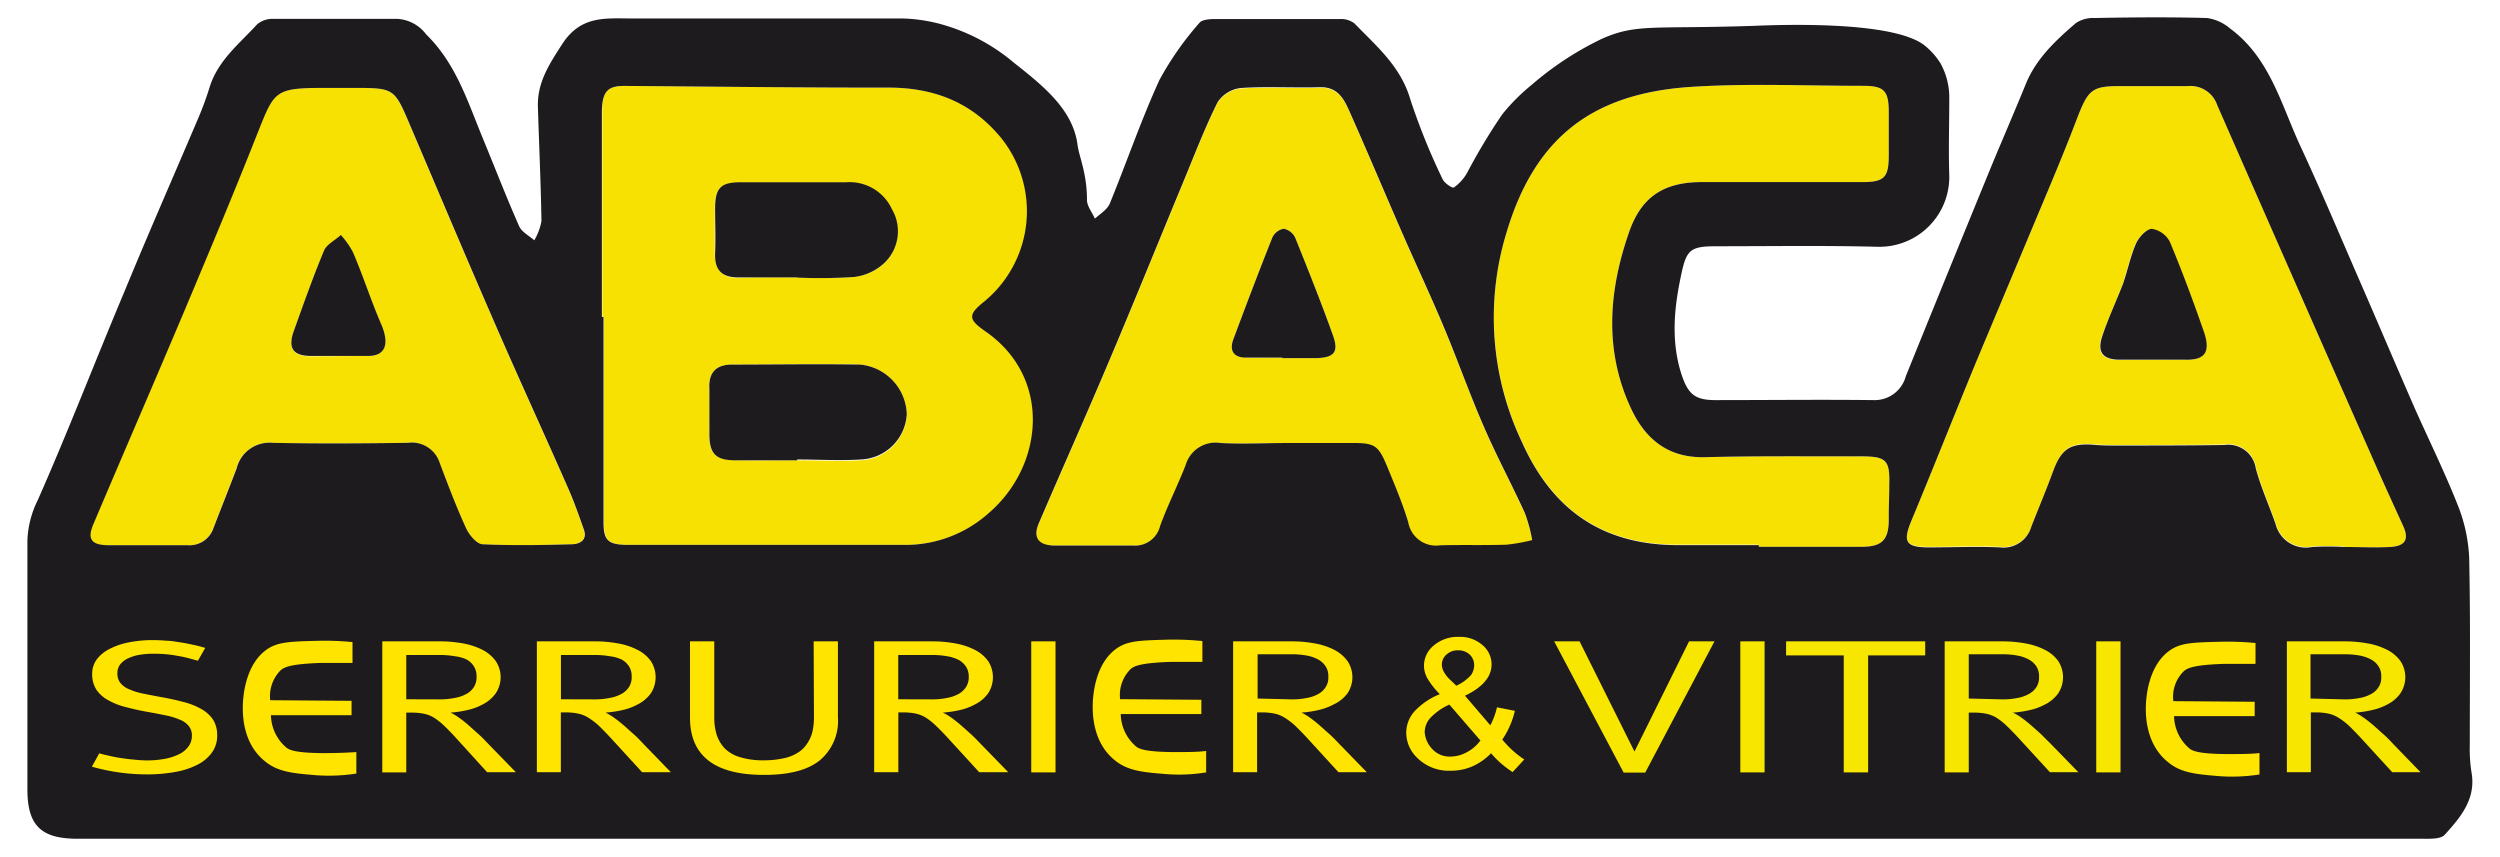 <svg xmlns="http://www.w3.org/2000/svg" viewBox="0 0 240 82.28"><defs><style>.cls-1{fill:#f7e103;}.cls-2{fill:#1e1b1f;}.cls-3{fill:#ffe400;}.cls-4{fill:#f7e700;}.cls-5{fill:#ffe500;}</style></defs><title>logo</title><g id="Calque_3" data-name="Calque 3"><path class="cls-1" d="M57.82,30.43q0-9.85,0-19.72c0-1.92.49-2.48,2.22-2.46,8.43.06,16.85.17,25.28.16,4.37,0,8,1.4,10.81,4.81a11.23,11.23,0,0,1-1.56,15.69c-1.62,1.3-1.62,1.73.08,2.91,6.4,4.44,5.58,12.86.37,17.38a12,12,0,0,1-8.21,3.11c-8.8,0-17.59,0-26.39,0-2,0-2.44-.39-2.44-2.17V30.43ZM76.53,44.19v0c2,0,4.1.11,6.14,0a4.61,4.61,0,0,0,4.38-4.34A4.94,4.94,0,0,0,82.56,35c-4.1-.1-8.19,0-12.29,0-1.53,0-2.26.78-2.2,2.34.05,1.38.05,2.77,0,4.15,0,2,.46,2.63,2.5,2.69S74.55,44.19,76.53,44.19Zm0-17.56v0A49.83,49.83,0,0,0,82,26.59a5.14,5.14,0,0,0,2.83-1.27,4.2,4.2,0,0,0,.76-5.21,4.47,4.47,0,0,0-4.43-2.57c-3.36,0-6.73,0-10.09,0-1.89,0-2.44.54-2.45,2.49,0,1.45,0,2.91,0,4.36s.65,2.29,2.21,2.28C72.76,26.61,74.66,26.63,76.56,26.63Z"/><path class="cls-1" d="M225.07,52.46a26.35,26.35,0,0,0-3.08,0,3,3,0,0,1-3.52-2.22c-.62-1.79-1.42-3.53-1.9-5.35a2.66,2.66,0,0,0-3-2.22c-3.45.05-6.89.05-10.34.05-.73,0-1.46,0-2.19-.07-2.28-.18-3.14.4-3.93,2.56-.65,1.78-1.39,3.52-2.08,5.29a2.77,2.77,0,0,1-3,2c-2.27-.1-4.55,0-6.82,0S182.66,52,183.49,50c2.1-5.05,4.11-10.13,6.19-15.18,2-4.78,4-9.54,6-14.32,1.24-2.95,2.49-5.91,3.63-8.9,1.2-3.14,1.47-3.37,4.73-3.33q3,0,5.94,0a2.71,2.71,0,0,1,2.88,1.84Q220.4,27.3,228,44.51c.88,2,1.8,4,2.71,6,.58,1.26.2,1.92-1.26,2s-2.93,0-4.4,0ZM209.74,34.53c1.86.06,2.5-.64,1.83-2.58-1-2.94-2.1-5.86-3.3-8.73A2.35,2.35,0,0,0,206.54,22c-.53,0-1.25.8-1.52,1.41-.55,1.25-.81,2.62-1.27,3.91-.62,1.71-1.4,3.35-2,5.07-.48,1.5.14,2.18,1.71,2.17Z"/><path class="cls-1" d="M32.06,8.44h1.76c4,0,4,0,5.5,3.52,2.74,6.43,5.46,12.88,8.25,19.28,2.29,5.27,4.7,10.49,7,15.74.55,1.26,1,2.55,1.46,3.85.36,1-.37,1.4-1.13,1.42-2.86.08-5.72.13-8.57,0-.57,0-1.3-.89-1.6-1.53-.94-2.05-1.74-4.17-2.54-6.29a2.81,2.81,0,0,0-3.06-1.92c-4.33.06-8.66.09-13,0a3.24,3.24,0,0,0-3.43,2.45c-.72,1.9-1.48,3.79-2.21,5.69A2.43,2.43,0,0,1,18,52.34c-2.56,0-5.13,0-7.69,0-1.6,0-2-.61-1.35-2.09,2.93-6.91,5.92-13.8,8.84-20.72,2.34-5.57,4.68-11.15,6.9-16.77C26.43,8.46,26.35,8.43,32.06,8.44Zm3.23,25.73c1.67,0,2.11-1.12,1.34-2.93-1-2.31-1.79-4.71-2.75-7a7.89,7.89,0,0,0-1.16-1.64c-.55.5-1.36.89-1.62,1.51-1.06,2.55-2,5.15-2.91,7.75-.57,1.62,0,2.35,1.66,2.35Z"/><path class="cls-1" d="M123.61,42.53c-2.13,0-4.26.11-6.37,0a3,3,0,0,0-3.38,2.12c-.78,2-1.73,3.86-2.45,5.84a2.46,2.46,0,0,1-2.59,1.88c-2.57,0-5.13,0-7.69,0-1.49,0-2-.76-1.39-2.12,2.21-5.15,4.5-10.26,6.68-15.42,2.42-5.7,4.74-11.44,7.11-17.16,1.09-2.62,2.1-5.28,3.36-7.81a3.09,3.09,0,0,1,2.22-1.36c2.55-.17,5.13,0,7.69-.08,1.58,0,2.18,1.06,2.69,2.19,1.75,3.92,3.41,7.88,5.13,11.82,1.34,3.07,2.77,6.1,4.06,9.19s2.44,6.35,3.8,9.46c1.21,2.79,2.65,5.47,3.91,8.23a14.74,14.74,0,0,1,.7,2.59,17.78,17.78,0,0,1-2.47.44c-2.13.07-4.25,0-6.37.06a2.7,2.7,0,0,1-3.05-2.19c-.52-1.74-1.23-3.43-1.92-5.11-1-2.45-1.24-2.55-4-2.52-1.9,0-3.81,0-5.71,0Zm-.5-8.2v.05c1.09,0,2.19,0,3.29,0,1.7-.06,2.14-.59,1.56-2.2-1.13-3.15-2.37-6.26-3.62-9.36a1.57,1.57,0,0,0-1.1-.86,1.51,1.51,0,0,0-1.09.83c-1.29,3.25-2.53,6.51-3.75,9.79-.4,1.08.06,1.71,1.2,1.75S121.94,34.33,123.11,34.33Z"/><path class="cls-1" d="M168.85,52.29c-2.71,0-5.42,0-8.13,0-7-.12-11.72-3.43-14.61-9.88a27.85,27.85,0,0,1-1.51-20C147.36,13.06,153,9,162.19,8.35c5.54-.37,11.13-.11,16.7-.11,2,0,2.43.5,2.43,2.5,0,1.38,0,2.77,0,4.16,0,2.12-.4,2.58-2.54,2.58-5.13,0-10.26,0-15.39,0-3.65,0-5.81,1.39-7,4.81-1.95,5.61-2.41,11.28.15,16.84,1.38,3,3.57,4.85,7.16,4.76,5-.13,10-.07,14.94-.08,2.46,0,2.8.34,2.73,2.79,0,1.09-.06,2.19-.05,3.28,0,1.93-.63,2.61-2.59,2.61h-9.88Z"/><path class="cls-2" d="M76.53,44.19c-2,0-4,0-5.93,0s-2.54-.66-2.5-2.69c0-1.38,0-2.77,0-4.15C68,35.78,68.74,35,70.27,35c4.1,0,8.19-.07,12.29,0a4.94,4.94,0,0,1,4.49,4.77,4.61,4.61,0,0,1-4.38,4.34c-2,.13-4.09,0-6.14,0Z"/><path class="cls-2" d="M76.56,26.63c-1.9,0-3.8,0-5.7,0-1.56,0-2.27-.7-2.21-2.28s0-2.91,0-4.36c0-1.95.56-2.5,2.45-2.49,3.36,0,6.73,0,10.09,0a4.47,4.47,0,0,1,4.43,2.57,4.2,4.2,0,0,1-.76,5.21A5.14,5.14,0,0,1,82,26.59a49.83,49.83,0,0,1-5.47.06Z"/><path class="cls-2" d="M209.74,34.53H203.5c-1.57,0-2.19-.67-1.71-2.17.56-1.72,1.34-3.36,2-5.07.46-1.29.72-2.66,1.27-3.91.27-.61,1-1.4,1.52-1.41a2.35,2.35,0,0,1,1.73,1.25c1.2,2.87,2.28,5.79,3.3,8.73C212.24,33.89,211.6,34.59,209.74,34.53Z"/><path class="cls-2" d="M35.29,34.17H29.85c-1.69,0-2.23-.73-1.66-2.35.93-2.6,1.85-5.2,2.91-7.75.26-.62,1.07-1,1.62-1.51a7.89,7.89,0,0,1,1.16,1.64c1,2.33,1.76,4.73,2.75,7C37.4,33.05,37,34.19,35.29,34.17Z"/><path class="cls-2" d="M123.11,34.33c-1.17,0-2.34,0-3.51,0s-1.6-.67-1.2-1.75c1.22-3.28,2.46-6.54,3.75-9.79a1.51,1.51,0,0,1,1.09-.83,1.57,1.57,0,0,1,1.1.86c1.25,3.1,2.49,6.21,3.62,9.36.58,1.61.14,2.14-1.56,2.2-1.1,0-2.2,0-3.29,0Z"/><path class="cls-2" d="M237.26,74.12a14.36,14.36,0,0,1-.16-2.62c0-6,.07-12-.06-18a15.4,15.4,0,0,0-1.12-5.07c-1.19-3-2.65-6-4-9-1.81-4.13-3.57-8.29-5.37-12.42-1.89-4.34-3.72-8.7-5.72-13-1.85-4-2.93-8.47-6.75-11.28a4.32,4.32,0,0,0-2.2-1c-3.59-.1-7.19-.07-10.78,0a3,3,0,0,0-1.81.48c-1.93,1.66-3.81,3.4-4.81,5.85s-2.1,5-3.12,7.44q-4.22,10.29-8.4,20.61a3.09,3.09,0,0,1-3.09,2.3c-5.06-.06-10.12,0-15.18,0-2,0-2.65-.58-3.29-2.54-1-3.18-.68-6.35,0-9.52.51-2.42.9-2.71,3.43-2.71,5.13,0,10.26-.08,15.39.05a6.71,6.71,0,0,0,6.91-6.9c-.08-2.41,0-4.82,0-7.24a6.78,6.78,0,0,0-.86-3.5,6.92,6.92,0,0,0-1.5-1.68c-3-2.38-13.66-2-16.39-1.89-9.69.33-11.26-.24-14.61,1.25A30.24,30.24,0,0,0,147,8.18,18.35,18.35,0,0,0,144.2,11a56.43,56.43,0,0,0-3.34,5.56A4.31,4.31,0,0,1,139.57,18c-.15.09-.92-.43-1.08-.8a63,63,0,0,1-3.1-7.66c-.91-3.15-3.24-5.1-5.35-7.28a2.06,2.06,0,0,0-1.37-.43q-6.06,0-12.1,0c-.49,0-1.19.06-1.43.37a29.93,29.93,0,0,0-3.82,5.45c-1.78,3.88-3.16,7.94-4.78,11.89-.24.58-.94,1-1.43,1.45-.26-.6-.76-1.2-.76-1.79,0-2.6-.76-4.14-.91-5.32C103,10.52,100.15,8.24,97.31,6A18.4,18.4,0,0,0,90.94,2.5a15.6,15.6,0,0,0-4.36-.73H60.4C58,1.76,55.73,1.55,54,4.19c-1.29,2-2.44,3.73-2.36,6.1.11,3.65.28,7.29.34,10.93a5.51,5.51,0,0,1-.69,1.85c-.49-.44-1.2-.79-1.45-1.35-1.23-2.78-2.32-5.61-3.48-8.42-1.46-3.53-2.57-7.19-5.45-10a3.71,3.71,0,0,0-2.8-1.49c-4,0-7.92,0-11.87,0a2.33,2.33,0,0,0-1.54.51C23,4.18,20.93,5.79,20.13,8.35a30.07,30.07,0,0,1-1.05,2.88C16.72,16.78,14.29,22.3,12,27.86,9.17,34.58,6.56,41.37,3.63,48a9.47,9.47,0,0,0-1,3.87c0,8,0,15.93,0,23.89,0,3.5,1.31,4.76,4.82,4.76h225c.77,0,1.86.06,2.25-.39C236.22,78.45,237.73,76.68,237.26,74.12ZM183.49,50c2.1-5.05,4.11-10.13,6.19-15.18,2-4.78,4-9.54,6-14.32,1.24-2.95,2.49-5.91,3.63-8.9,1.2-3.14,1.47-3.37,4.73-3.33q3,0,5.94,0a2.71,2.71,0,0,1,2.88,1.84Q220.4,27.3,228,44.51c.88,2,1.8,4,2.71,6,.58,1.26.2,1.92-1.26,2s-2.93,0-4.4,0v0a26.35,26.35,0,0,0-3.08,0,3,3,0,0,1-3.52-2.22c-.62-1.79-1.42-3.53-1.9-5.35a2.66,2.66,0,0,0-3-2.22c-3.45.05-6.89.05-10.34.05-.73,0-1.46,0-2.19-.07-2.28-.18-3.14.4-3.93,2.56-.65,1.78-1.39,3.52-2.08,5.29a2.77,2.77,0,0,1-3,2c-2.27-.1-4.55,0-6.82,0S182.66,52,183.49,50ZM144.6,22.41C147.36,13.06,153,9,162.19,8.35c5.54-.37,11.13-.11,16.7-.11,2,0,2.43.5,2.43,2.5,0,1.38,0,2.77,0,4.16,0,2.12-.4,2.58-2.54,2.58-5.13,0-10.26,0-15.39,0-3.65,0-5.81,1.39-7,4.81-1.95,5.61-2.41,11.28.15,16.84,1.38,3,3.57,4.85,7.16,4.76,5-.13,10-.07,14.94-.08,2.46,0,2.8.34,2.73,2.79,0,1.09-.06,2.19-.05,3.28,0,1.93-.63,2.61-2.59,2.61h-9.88v-.16c-2.71,0-5.42,0-8.13,0-7-.12-11.72-3.43-14.61-9.88A27.85,27.85,0,0,1,144.6,22.41ZM99.74,50.2c2.21-5.15,4.5-10.26,6.68-15.42,2.42-5.7,4.74-11.44,7.11-17.16,1.09-2.62,2.1-5.28,3.36-7.81a3.09,3.09,0,0,1,2.22-1.36c2.55-.17,5.13,0,7.69-.08,1.58,0,2.18,1.06,2.69,2.19,1.75,3.92,3.41,7.88,5.13,11.82,1.34,3.07,2.77,6.1,4.06,9.19s2.44,6.35,3.8,9.46c1.21,2.79,2.65,5.47,3.91,8.23a14.74,14.74,0,0,1,.7,2.59,17.78,17.78,0,0,1-2.47.44c-2.13.07-4.25,0-6.37.06a2.7,2.7,0,0,1-3.05-2.19c-.52-1.74-1.23-3.43-1.92-5.11-1-2.45-1.24-2.55-4-2.52-1.9,0-3.81,0-5.71,0h0c-2.13,0-4.26.11-6.37,0a3,3,0,0,0-3.38,2.12c-.78,2-1.73,3.86-2.45,5.84a2.46,2.46,0,0,1-2.59,1.88c-2.57,0-5.13,0-7.69,0C99.64,52.3,99.15,51.56,99.74,50.2ZM60,8.25c8.43.06,16.85.17,25.28.16,4.37,0,8,1.4,10.81,4.81a11.23,11.23,0,0,1-1.56,15.69c-1.62,1.3-1.62,1.73.08,2.91,6.4,4.44,5.58,12.86.37,17.38a12,12,0,0,1-8.21,3.11c-8.8,0-17.59,0-26.39,0-2,0-2.44-.39-2.44-2.17V30.43h-.16q0-9.85,0-19.72C57.82,8.79,58.31,8.23,60,8.25ZM9,50.24c2.93-6.91,5.92-13.8,8.84-20.72,2.34-5.57,4.68-11.15,6.9-16.77,1.71-4.29,1.63-4.32,7.34-4.31h1.76c4,0,4,0,5.5,3.52,2.74,6.43,5.46,12.88,8.25,19.28,2.29,5.27,4.7,10.49,7,15.74.55,1.26,1,2.55,1.46,3.85.36,1-.37,1.4-1.13,1.42-2.86.08-5.72.13-8.57,0-.57,0-1.3-.89-1.6-1.53-.94-2.05-1.74-4.17-2.54-6.29a2.81,2.81,0,0,0-3.06-1.92c-4.33.06-8.66.09-13,0a3.24,3.24,0,0,0-3.43,2.45c-.72,1.9-1.48,3.79-2.21,5.69A2.43,2.43,0,0,1,18,52.34c-2.56,0-5.13,0-7.69,0C8.73,52.3,8.35,51.72,9,50.24Z"/><path class="cls-3" d="M9.53,72.32c.34.1.69.18,1.07.26a11.08,11.08,0,0,0,1.15.21c.39.06.79.11,1.19.14A11.41,11.41,0,0,0,14.1,73a9.54,9.54,0,0,0,1.77-.16,5.24,5.24,0,0,0,1.37-.46,2.46,2.46,0,0,0,.87-.74,1.7,1.7,0,0,0,.31-1,1.4,1.4,0,0,0-.29-.93,2,2,0,0,0-.84-.61,6.87,6.87,0,0,0-1.36-.42c-.53-.11-1.14-.23-1.83-.35s-1.46-.3-2.1-.47a6.46,6.46,0,0,1-1.66-.67,3.19,3.19,0,0,1-1.1-1,2.73,2.73,0,0,1-.39-1.51,2.3,2.3,0,0,1,.42-1.35,3.46,3.46,0,0,1,1.19-1,6.72,6.72,0,0,1,1.84-.65,11.72,11.72,0,0,1,2.38-.23q.63,0,1.29.06c.44,0,.87.09,1.3.15s.85.15,1.27.24.8.19,1.16.3L19,63.43l-.91-.25q-.47-.12-1-.21c-.35-.07-.71-.12-1.11-.16a12.59,12.59,0,0,0-1.27-.05,7.79,7.79,0,0,0-1.3.1,4.11,4.11,0,0,0-1.09.33,2.09,2.09,0,0,0-.77.58,1.35,1.35,0,0,0-.28.87,1.47,1.47,0,0,0,.29.93,2.11,2.11,0,0,0,.84.6,6.27,6.27,0,0,0,1.36.42c.54.11,1.15.23,1.83.35s1.46.3,2.1.47a6.68,6.68,0,0,1,1.66.67,3.29,3.29,0,0,1,1.1,1,2.79,2.79,0,0,1,.4,1.52,2.74,2.74,0,0,1-.51,1.65,3.8,3.8,0,0,1-1.4,1.17,7.51,7.51,0,0,1-2.13.69,14.87,14.87,0,0,1-2.68.23,19.18,19.18,0,0,1-5.31-.74Z"/><path class="cls-3" d="M23.31,67.91c0-.54.06-4.18,2.5-5.69,1-.6,2.19-.64,4.58-.7a27.6,27.6,0,0,1,3.45.12l0,2c-.72,0-1.76,0-3,0-3,.1-3.57.42-3.9.71a3.51,3.51,0,0,0-1,2.87l7.81.06,0,1.38-7.74,0a4.18,4.18,0,0,0,1.52,3.14c.28.19.81.48,3.47.5,1.35,0,2.45-.05,3.21-.1l0,2.06a17,17,0,0,1-4,.15c-2.1-.18-3.56-.3-4.81-1.36C23.31,71.36,23.31,68.64,23.31,67.91Z"/><path class="cls-3" d="M104.9,67.8c0-.54.06-4.18,2.5-5.68,1-.61,2.19-.64,4.58-.71a27.27,27.27,0,0,1,3.45.13l0,2c-.72,0-1.76,0-3,0-3,.1-3.57.41-3.9.7a3.51,3.51,0,0,0-1,2.88l7.8.06,0,1.37-7.74,0a4.19,4.19,0,0,0,1.52,3.15c.28.19.81.47,3.47.5,1.35,0,2.45,0,3.21-.11l0,2.06a16,16,0,0,1-4,.15c-2.09-.17-3.56-.3-4.81-1.35C104.91,71.26,104.9,68.53,104.9,67.8Z"/><path class="cls-3" d="M206,68c0-.55.06-4.18,2.5-5.69,1-.61,2.19-.64,4.58-.7a27.6,27.6,0,0,1,3.45.12l0,2c-.72,0-1.76,0-3,0-3,.1-3.56.42-3.89.71a3.44,3.44,0,0,0-1,2.87l7.81.06,0,1.38-7.74,0a4.18,4.18,0,0,0,1.52,3.14c.28.19.82.48,3.48.5,1.34,0,2.45,0,3.2-.1l0,2.06a17,17,0,0,1-4,.15c-2.09-.18-3.56-.3-4.81-1.36C206,71.43,206,68.71,206,68Z"/><path class="cls-3" d="M42.23,61.57a12.17,12.17,0,0,1,2.23.2,6.7,6.7,0,0,1,1.85.61,3.6,3.6,0,0,1,1.28,1.08,2.79,2.79,0,0,1,0,3.1,3.5,3.5,0,0,1-1.28,1.08,5.48,5.48,0,0,1-1.41.52,10.2,10.2,0,0,1-1.65.25v0a5.42,5.42,0,0,1,.79.47,10.28,10.28,0,0,1,.9.71c.32.28.64.57,1,.89s.66.65,1,1l2.58,2.65H46.76L44,71.09c-.5-.56-.93-1-1.3-1.36a6.77,6.77,0,0,0-1-.81,3,3,0,0,0-1-.4,5.85,5.85,0,0,0-1.18-.11H39v5.74h-2.3V61.57Zm0,5.57A7,7,0,0,0,43.66,67a3.45,3.45,0,0,0,1.11-.38,1.92,1.92,0,0,0,.72-.66,1.74,1.74,0,0,0,.26-1,1.77,1.77,0,0,0-.26-1,1.92,1.92,0,0,0-.72-.66A3.71,3.71,0,0,0,43.66,63a7.87,7.87,0,0,0-1.43-.12H39v4.25Z"/><path class="cls-3" d="M57.12,61.57a12.14,12.14,0,0,1,2.22.2,6.49,6.49,0,0,1,1.85.61,3.55,3.55,0,0,1,1.29,1.08,2.84,2.84,0,0,1,0,3.1,3.46,3.46,0,0,1-1.29,1.08,5.55,5.55,0,0,1-1.4.52,10.5,10.5,0,0,1-1.66.25v0a5.42,5.42,0,0,1,.79.47c.29.2.59.44.91.71s.63.57,1,.89.67.65,1,1l2.57,2.65H61.64l-2.8-3.06c-.51-.56-.94-1-1.31-1.36a6.33,6.33,0,0,0-1.05-.81,3,3,0,0,0-1-.4,5.82,5.82,0,0,0-1.17-.11h-.47v5.74H51.54V61.57Zm0,5.57A6.93,6.93,0,0,0,58.54,67a3.45,3.45,0,0,0,1.11-.38,2,2,0,0,0,.73-.66,1.74,1.74,0,0,0,.26-1,1.77,1.77,0,0,0-.26-1,2,2,0,0,0-.73-.66A3.71,3.71,0,0,0,58.54,63a7.76,7.76,0,0,0-1.42-.12H53.85v4.25Z"/><path class="cls-3" d="M78.11,61.57h2.33v7.27A4.93,4.93,0,0,1,78.69,73q-1.74,1.4-5.36,1.39-7.1,0-7.09-5.52V61.57h2.33v7.28a5.71,5.71,0,0,0,.23,1.69,3.51,3.51,0,0,0,.77,1.3,3.38,3.38,0,0,0,1.48.85,7.5,7.5,0,0,0,2.28.3,8.45,8.45,0,0,0,1.92-.2,4,4,0,0,0,1.37-.55,2.84,2.84,0,0,0,.88-.88A3.61,3.61,0,0,0,78,70.23a6.44,6.44,0,0,0,.14-1.38Z"/><path class="cls-3" d="M89.5,61.57a12.14,12.14,0,0,1,2.22.2,6.49,6.49,0,0,1,1.85.61,3.55,3.55,0,0,1,1.29,1.08,2.84,2.84,0,0,1,0,3.1,3.46,3.46,0,0,1-1.29,1.08,5.55,5.55,0,0,1-1.4.52,10.5,10.5,0,0,1-1.66.25v0a5.47,5.47,0,0,1,.8.47c.28.2.59.44.9.71s.64.57,1,.89.66.65,1,1l2.58,2.65H94l-2.8-3.06c-.5-.56-.94-1-1.31-1.36a6.29,6.29,0,0,0-1-.81,3.17,3.17,0,0,0-1-.4,5.92,5.92,0,0,0-1.18-.11h-.47v5.74H83.92V61.57Zm0,5.57A6.93,6.93,0,0,0,90.92,67,3.45,3.45,0,0,0,92,66.63a2,2,0,0,0,.73-.66A1.74,1.74,0,0,0,93,65a1.77,1.77,0,0,0-.26-1,2,2,0,0,0-.73-.66A3.71,3.71,0,0,0,90.92,63a7.76,7.76,0,0,0-1.42-.12H86.23v4.25Z"/><path class="cls-3" d="M99,61.57h2.33V74.15H99Z"/><path class="cls-3" d="M124,61.57a12.17,12.17,0,0,1,2.23.2,6.59,6.59,0,0,1,1.85.61,3.6,3.6,0,0,1,1.28,1.08,2.79,2.79,0,0,1,0,3.1A3.5,3.5,0,0,1,128,67.64a5.48,5.48,0,0,1-1.41.52,10.2,10.2,0,0,1-1.65.25v0a5.42,5.42,0,0,1,.79.47,10.28,10.28,0,0,1,.9.71c.32.28.64.57,1,.89s.67.65,1,1l2.58,2.65h-2.72l-2.8-3.06c-.51-.56-.94-1-1.31-1.36a6.77,6.77,0,0,0-1.05-.81,3,3,0,0,0-1-.4,5.85,5.85,0,0,0-1.18-.11h-.47v5.74h-2.3V61.57Zm0,5.57a7,7,0,0,0,1.43-.13,3.45,3.45,0,0,0,1.11-.38,1.92,1.92,0,0,0,.72-.66,1.66,1.66,0,0,0,.26-1,1.68,1.68,0,0,0-.26-1,1.92,1.92,0,0,0-.72-.66,3.71,3.71,0,0,0-1.11-.38,7.87,7.87,0,0,0-1.43-.12h-3.27v4.25Z"/><path class="cls-4" d="M162.15,61.57h2.44l-6.65,12.6h-2.07l-6.67-12.6h2.44l5.27,10.58Z"/><path class="cls-4" d="M167.07,61.57h2.33V74.15h-2.33Z"/><path class="cls-4" d="M171.47,61.57h13.35v1.35h-5.48V74.15H177V62.92h-5.54Z"/><path class="cls-4" d="M192.23,61.57a12.14,12.14,0,0,1,2.22.2,6.49,6.49,0,0,1,1.85.61,3.55,3.55,0,0,1,1.29,1.08,2.84,2.84,0,0,1,0,3.1,3.46,3.46,0,0,1-1.29,1.08,5.55,5.55,0,0,1-1.4.52,10.5,10.5,0,0,1-1.66.25v0a5.47,5.47,0,0,1,.8.47c.28.2.59.44.9.71s.64.57,1,.89l1,1,2.58,2.65h-2.73L194,71.09c-.5-.56-.94-1-1.31-1.36a6.29,6.29,0,0,0-1-.81,3.17,3.17,0,0,0-1-.4,5.92,5.92,0,0,0-1.18-.11H189v5.74h-2.31V61.57Zm0,5.57a6.93,6.93,0,0,0,1.42-.13,3.45,3.45,0,0,0,1.11-.38,2,2,0,0,0,.73-.66,1.74,1.74,0,0,0,.26-1,1.77,1.77,0,0,0-.26-1,2,2,0,0,0-.73-.66,3.71,3.71,0,0,0-1.11-.38,7.76,7.76,0,0,0-1.42-.12H189v4.25Z"/><path class="cls-4" d="M201.24,61.57h2.33V74.15h-2.33Z"/><path class="cls-4" d="M225.08,61.57a12.17,12.17,0,0,1,2.23.2,6.59,6.59,0,0,1,1.85.61,3.52,3.52,0,0,1,1.28,1.08,2.79,2.79,0,0,1,0,3.1,3.42,3.42,0,0,1-1.28,1.08,5.48,5.48,0,0,1-1.41.52,10.2,10.2,0,0,1-1.65.25v0a5.42,5.42,0,0,1,.79.47c.29.2.59.44.91.71s.63.57,1,.89.67.65,1,1l2.57,2.65h-2.72l-2.8-3.06c-.51-.56-.94-1-1.31-1.36a6.77,6.77,0,0,0-1.05-.81,3,3,0,0,0-1-.4,5.85,5.85,0,0,0-1.18-.11h-.47v5.74h-2.3V61.57Zm0,5.57a7,7,0,0,0,1.43-.13,3.45,3.45,0,0,0,1.11-.38,1.92,1.92,0,0,0,.72-.66,1.66,1.66,0,0,0,.26-1,1.68,1.68,0,0,0-.26-1,1.92,1.92,0,0,0-.72-.66,3.71,3.71,0,0,0-1.11-.38,7.79,7.79,0,0,0-1.43-.12h-3.27v4.25Z"/><path class="cls-5" d="M143.14,72.31a5.62,5.62,0,0,1-1.79,1.26,5.17,5.17,0,0,1-2.09.42A4.31,4.31,0,0,1,136,72.7a3.34,3.34,0,0,1-1-2.35,3.08,3.08,0,0,1,.81-2.08,6.72,6.72,0,0,1,2.41-1.63A7.92,7.92,0,0,1,137,65.07a2.6,2.6,0,0,1-.3-1.16,2.52,2.52,0,0,1,.95-1.95,3.55,3.55,0,0,1,2.4-.82,3.27,3.27,0,0,1,2.26.78,2.4,2.4,0,0,1,.88,1.87q0,1.77-2.55,3l2.43,2.84a6.91,6.91,0,0,0,.64-1.73l1.72.34A8.31,8.31,0,0,1,144.22,71a9.54,9.54,0,0,0,2.11,1.91l-1.12,1.21A9.33,9.33,0,0,1,143.14,72.31Zm-1-1.2-3-3.47A5.68,5.68,0,0,0,137.24,69a2.12,2.12,0,0,0-.47,1.25,2.57,2.57,0,0,0,.65,1.57,2.26,2.26,0,0,0,1.86.81,3.31,3.31,0,0,0,1.54-.42A3.75,3.75,0,0,0,142.1,71.11Zm-2.33-5.28a4.46,4.46,0,0,0,1.39-1,1.66,1.66,0,0,0,.32-1,1.37,1.37,0,0,0-.44-1,1.57,1.57,0,0,0-1.09-.4,1.6,1.6,0,0,0-1.12.4,1.26,1.26,0,0,0-.45,1,1.42,1.42,0,0,0,.16.61,3.26,3.26,0,0,0,.49.68Z"/></g></svg>